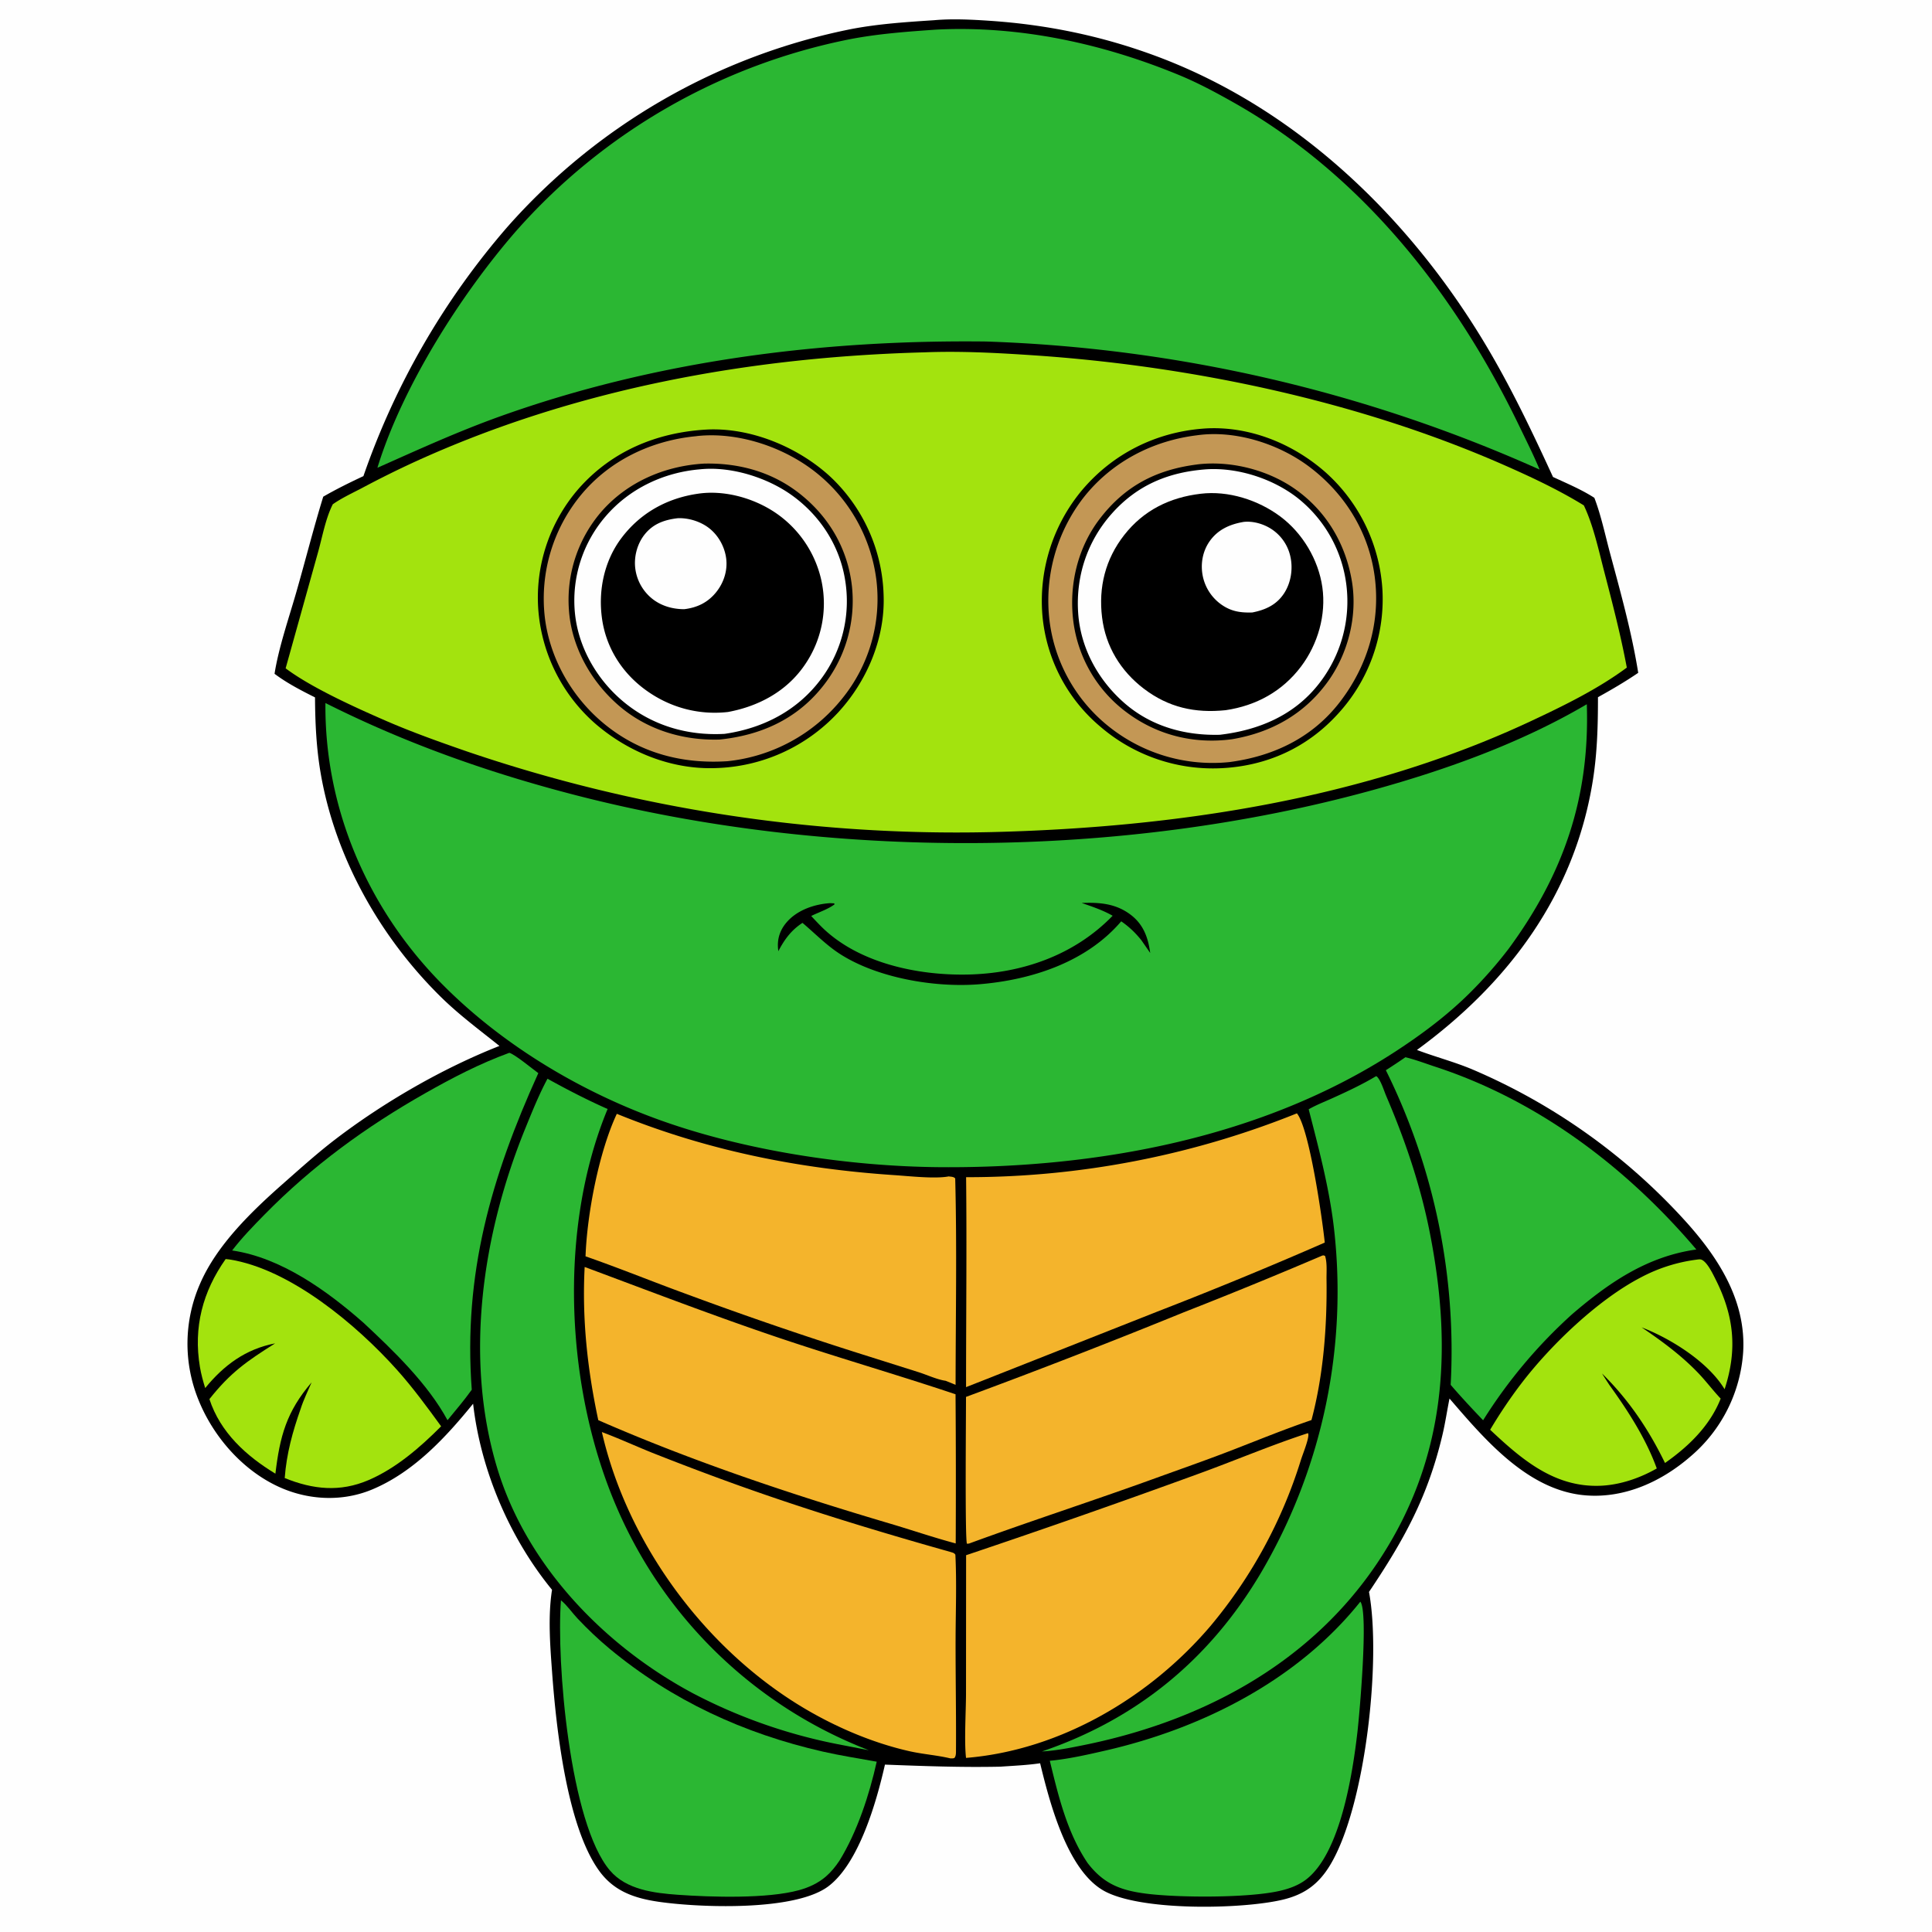 <svg version="1.1" xmlns="http://www.w3.org/2000/svg" style="display: block;" viewBox="0 0 2048 2048" width="1024" height="1024">
<path transform="translate(0,0)" fill="rgb(254,254,254)" d="M 0 0 L 2048 0 L 2048 2048 L 0 2048 L 0 0 z"/>
<path transform="translate(0,0)" fill="rgb(0,0,0)" d="M 990.181 21.425 C 1009.33 19.705 1029.84 20.735 1049.02 22.027 C 1109.7 26.11 1167.85 38.086 1224.92 59.237 C 1372.47 113.928 1491.14 227.531 1571.97 360.705 C 1600.32 407.412 1623.45 456.03 1646.23 505.603 C 1660.88 512.414 1676.5 518.925 1690.09 527.716 C 1697.23 546.317 1701.55 567.179 1706.74 586.47 C 1717.95 628.161 1729.77 670.551 1736.58 713.227 C 1722.73 722.664 1708.56 730.95 1693.91 739.051 C 1693.91 768.577 1693.21 797.131 1688.63 826.358 C 1669.64 947.654 1599.35 1041.84 1502.01 1112.99 C 1521.33 1120.32 1541.27 1125.47 1560.41 1133.48 A 646.759 646.759 0 0 1 1788.12 1296.13 C 1822.51 1334.59 1851.1 1379.8 1847.81 1433.5 A 158.988 158.988 0 0 1 1792.57 1543.43 C 1761.88 1570.24 1722.79 1588.29 1681.48 1585.19 C 1620.01 1580.58 1574.06 1526.08 1536.53 1482.51 C 1533.92 1495.44 1532.05 1508.45 1529 1521.3 C 1513.46 1586.88 1488.34 1632.22 1451.2 1687.51 C 1464.41 1758.78 1447.65 1914.35 1410.18 1976.75 C 1397.96 1997.11 1383.02 2008.14 1359.98 2013.69 C 1316.87 2024.08 1205.85 2026.36 1168.2 2003.17 C 1130.65 1980.04 1112.56 1910.29 1102.58 1869.13 C 1088.74 1871.18 1074.55 1871.74 1060.59 1872.74 C 1019.55 1873.64 979.063 1872.12 938.087 1870.56 C 929.264 1909.5 910.849 1974.52 878.37 1999.35 C 843.216 2026.23 741.715 2022.19 698.859 2016.06 C 673.203 2012.39 651.323 2005.17 635.482 1983.6 C 600.806 1936.36 589.525 1831.11 585.256 1772.8 C 583.168 1744.28 580.735 1713.63 585.171 1685.24 C 540.248 1630.38 509.545 1558.47 501.517 1488 C 472.219 1524.11 438.318 1560.56 394.573 1578.88 C 364.258 1591.57 329.794 1590.49 299.634 1577.88 C 259.423 1561.06 226.818 1524.45 210.604 1484.45 A 157.996 157.996 0 0 1 211.997 1361 C 229.889 1319.42 267.298 1283.59 300.885 1253.99 C 318.848 1238.16 336.74 1222.04 355.777 1207.5 C 407.056 1168.34 469.404 1132.35 529.428 1108.73 C 508.243 1091.74 486.665 1075.83 467.249 1056.72 C 402.896 993.356 355.243 908.944 339.885 819.42 C 335.321 792.817 334.086 766.23 333.937 739.276 C 319.269 731.935 304.153 724.131 291.034 714.246 C 295.354 686.548 306.294 654.962 314.115 627.678 C 323.756 594.047 332.368 559.921 342.648 526.504 C 356.282 518.614 370.982 511.38 385.24 504.706 A 803.843 803.843 0 0 1 537.75 240.683 A 658.329 658.329 0 0 1 903.037 30.664 C 931.798 25.237 961.025 23.336 990.181 21.425 z"/>
<path transform="translate(0,0)" fill="rgb(163,227,14)" d="M 1797.81 1335.37 C 1799.29 1335.2 1801.79 1334.7 1803.28 1335.18 C 1809.37 1337.15 1815.47 1349.98 1818.25 1355.47 C 1838.22 1394.82 1841.92 1430.58 1828.14 1472.65 C 1810.82 1443.88 1771.34 1419.02 1740.19 1407.06 C 1761.78 1421.7 1782.15 1436.64 1800.28 1455.55 C 1808.59 1464.22 1815.74 1473.86 1823.99 1482.58 C 1812.6 1511.46 1789.94 1533.34 1764.98 1550.83 C 1747.69 1515.26 1726.46 1483.74 1698.2 1455.93 C 1700.66 1459.96 1703.28 1463.91 1705.84 1467.89 C 1725.57 1495.3 1744.68 1524.72 1756.25 1556.63 C 1738.09 1567.01 1716.8 1574.28 1695.77 1574.99 C 1647.34 1576.62 1612.75 1546.74 1579.62 1515.61 C 1589.69 1498.68 1600.93 1481.89 1612.91 1466.24 C 1643.98 1425.63 1693.96 1377.69 1739.5 1354.05 A 172.46 172.46 0 0 1 1797.81 1335.37 z"/>
<path transform="translate(0,0)" fill="rgb(163,227,14)" d="M 239.201 1334.65 C 240.482 1334.74 241.745 1334.87 243.014 1335.06 C 307.485 1345.01 378.268 1404.53 420.837 1452.12 C 437.764 1471.04 452.695 1491.44 467.615 1511.95 C 445.317 1534.3 419.942 1556.4 390.702 1568.96 C 360.368 1581.99 331.768 1578.93 301.809 1566.79 C 303.776 1540.75 310.141 1517.77 318.746 1493.29 C 321.721 1483.93 326.449 1474.38 330.31 1465.34 C 303.638 1496.5 296.686 1522.5 291.935 1562.15 C 261.072 1543.43 233.537 1518.49 221.986 1483.12 C 244.217 1455.03 261.595 1442.95 291.648 1424.02 C 260.359 1430.07 237.327 1447.15 217.516 1471.39 C 215.223 1463.99 213.199 1456.64 211.918 1448.99 C 204.878 1406.98 214.836 1369.21 239.201 1334.65 z"/>
<path transform="translate(0,0)" fill="rgb(43,183,51)" d="M 539.905 1116.02 C 545.87 1117.67 564.397 1133.07 570.642 1137.56 C 520.627 1247.88 490.976 1350.68 500.093 1473.15 C 492.077 1484.35 483.148 1494.85 474.39 1505.48 C 453.416 1466.77 417.25 1431.97 385.286 1402.16 C 346.641 1368.16 297.903 1333.1 246.079 1325.55 C 256.348 1312.12 268.453 1299.69 280.281 1287.63 C 331.053 1235.9 387.794 1194.57 450.701 1158.89 C 479.594 1142.5 508.651 1127.42 539.905 1116.02 z"/>
<path transform="translate(0,0)" fill="rgb(43,183,51)" d="M 1489.83 1120.7 C 1500.5 1123.32 1511.29 1127.44 1521.75 1130.87 C 1630.8 1166.62 1724.49 1237.71 1798.22 1324.52 C 1746.03 1331.82 1705.38 1359.75 1666.39 1393.23 A 530.961 530.961 0 0 0 1572.16 1505.55 C 1560.41 1493.26 1548.85 1480.9 1537.77 1467.99 A 670.222 670.222 0 0 0 1469.07 1134.47 A 677.991 677.991 0 0 0 1489.83 1120.7 z"/>
<path transform="translate(0,0)" fill="rgb(43,183,51)" d="M 1442.02 1697.84 C 1450.82 1708.96 1441.03 1818.02 1438.88 1836.5 C 1433.77 1880.47 1420.85 1964.57 1384.53 1992.36 C 1376.15 1998.77 1366.04 2002.29 1355.84 2004.57 C 1322.48 2012.01 1249.19 2011.72 1214.97 2007.36 C 1187.84 2003.9 1169.86 1996.94 1152.96 1974.94 C 1131.14 1942.62 1121.93 1903.84 1112.84 1866.49 A 141.283 141.283 0 0 0 1117.47 1866.02 C 1135.77 1863.9 1153.97 1859.76 1171.91 1855.64 C 1274.37 1832.14 1375.51 1781.15 1442.02 1697.84 z"/>
<path transform="translate(0,0)" fill="rgb(43,183,51)" d="M 594.627 1696.4 C 600.904 1701.37 606.409 1709.51 612.029 1715.47 C 622.712 1726.82 634.247 1737.81 646.241 1747.75 C 712.447 1802.64 788.496 1837.67 872.127 1856.75 C 891.057 1861.07 910.266 1863.98 929.358 1867.47 C 921.606 1902.34 908.673 1941.92 889.886 1972.33 C 885.831 1978.51 880.993 1984.46 875.368 1989.29 C 867.137 1996.36 857.412 2000.78 847.012 2003.65 C 813.438 2012.9 754.179 2011.1 718.483 2008.54 C 693.362 2006.74 664.026 2003.21 646.636 1982.88 C 603.771 1932.78 589.664 1760.91 594.627 1696.4 z"/>
<path transform="translate(0,0)" fill="rgb(244,180,44)" d="M 1401.72 1330.95 C 1403.33 1330.63 1402.39 1330.67 1404.55 1331.22 C 1407.02 1338.31 1406.06 1348.5 1406.17 1356.08 C 1406.86 1405.44 1402.96 1457.53 1390.21 1505.34 C 1360.49 1515.44 1331.34 1527.49 1302.04 1538.76 C 1276.38 1548.61 1250.34 1557.68 1224.5 1567.06 C 1158.99 1590.83 1092.61 1612.24 1027.21 1636.24 L 1025.01 1636.43 C 1022.78 1632.22 1024.05 1498.01 1024.01 1480.77 A 7562.11 7562.11 0 0 0 1255.01 1391.02 A 5187.35 5187.35 0 0 0 1401.72 1330.95 z"/>
<path transform="translate(0,0)" fill="rgb(244,180,44)" d="M 619.769 1343.03 C 688.555 1368.65 757.296 1395.11 826.863 1418.52 C 888.577 1439.28 951.198 1457.29 1012.91 1477.99 A 12697 12697 0 0 1 1013.09 1636.11 C 989.729 1629.87 966.581 1621.94 943.365 1615.06 C 838.812 1584.12 734.175 1549.17 634.202 1505.43 C 622.692 1451.52 616.877 1398.2 619.769 1343.03 z"/>
<path transform="translate(0,0)" fill="rgb(244,180,44)" d="M 1374.76 1180.2 C 1387.98 1195.97 1401.9 1293.44 1404.3 1317.19 A 4500.64 4500.64 0 0 1 1226.71 1390.38 L 1046.75 1461.48 L 1024.06 1470.42 C 1024.06 1396.22 1024.9 1322.08 1024.11 1247.87 A 936.68 936.68 0 0 0 1374.76 1180.2 z"/>
<path transform="translate(0,0)" fill="rgb(43,183,51)" d="M 580.366 1143.5 C 601.421 1155.14 622.087 1165.83 644.103 1175.59 A 259.826 259.826 0 0 0 641.752 1181.35 C 591.527 1308 600.132 1474.24 654.016 1598.46 A 477.99 477.99 0 0 0 921.059 1855.32 L 887.077 1848.73 A 563.932 563.932 0 0 1 735.135 1795.27 C 641.15 1745.2 558.454 1659.96 527.128 1556.49 C 491.647 1439.3 511.453 1307.45 557.003 1195.77 C 564.175 1178.18 571.377 1160.24 580.366 1143.5 z"/>
<path transform="translate(0,0)" fill="rgb(244,180,44)" d="M 1386.58 1519.17 C 1386.71 1519.78 1386.97 1520.38 1386.96 1521.01 C 1386.86 1527.18 1381.09 1541.08 1379 1547.67 A 507.91 507.91 0 0 1 1283.12 1723.68 C 1218.89 1799.12 1124 1855.32 1024.04 1863.45 C 1022 1846.19 1023.96 1814.2 1024.01 1795.52 L 1024.11 1648.58 A 10075.8 10075.8 0 0 0 1268.44 1563.02 C 1307.85 1548.8 1346.79 1532.11 1386.58 1519.17 z"/>
<path transform="translate(0,0)" fill="rgb(244,180,44)" d="M 638.009 1518.03 C 655.669 1524.63 672.834 1532.49 690.303 1539.57 A 3062.68 3062.68 0 0 0 768.509 1569.37 C 846.767 1597.97 927.234 1622.52 1007.42 1645.1 C 1009.79 1645.92 1011.34 1645.91 1012.74 1648.09 C 1014.23 1678.15 1013.02 1708.79 1012.96 1738.9 C 1012.89 1778.31 1013.65 1817.83 1013.37 1857.2 C 1013.36 1859.14 1013.17 1861.49 1012.03 1863.11 C 1011.22 1864.25 1008.74 1863.88 1007.44 1863.96 C 993.491 1860.6 978.653 1859.61 964.515 1856.45 C 922.752 1847.12 880.278 1828.4 844.054 1805.69 C 743.707 1742.77 664.53 1633.75 638.009 1518.03 z"/>
<path transform="translate(0,0)" fill="rgb(244,180,44)" d="M 653.854 1180.69 C 748.791 1219.36 846.19 1238.9 948.271 1245.7 C 963.602 1246.72 991.147 1249.81 1005.65 1247.04 C 1008.16 1247.45 1010.86 1247.24 1012.56 1249.17 C 1014.44 1321.98 1013.05 1395.14 1012.96 1467.98 L 1002.43 1463.7 C 993.502 1462.44 983.05 1457.59 974.277 1454.74 L 920.682 1437.8 A 4037.82 4037.82 0 0 1 728.252 1371.96 C 692.3 1358.88 656.811 1344.33 620.691 1331.77 C 622.318 1286.79 634.828 1221.36 653.854 1180.69 z"/>
<path transform="translate(0,0)" fill="rgb(43,183,51)" d="M 1458.57 1140.85 L 1459.44 1141.06 C 1463.8 1145.16 1466.99 1156.04 1469.41 1161.7 C 1489.48 1208.48 1505.79 1256.58 1515.64 1306.61 C 1540.38 1432.24 1532.63 1549 1459.58 1657.46 C 1386.44 1766.07 1270.02 1826.3 1143.77 1850.88 C 1130.75 1853.51 1117.72 1855.85 1104.44 1856.63 C 1205.4 1822.26 1282.57 1758.75 1336.89 1666.86 A 588.031 588.031 0 0 0 1413.48 1297.16 C 1408.21 1255.81 1397.59 1216.16 1387.26 1175.9 C 1395.21 1171.32 1404.23 1167.83 1412.6 1164.04 C 1428.32 1156.91 1443.75 1149.73 1458.57 1140.85 z"/>
<path transform="translate(0,0)" fill="rgb(43,183,51)" d="M 992.033 31.419 C 1080.1 26.859 1168.49 46 1249.61 79.454 C 1269.96 87.846 1288.98 98.081 1308.12 108.891 C 1444.51 185.929 1543.75 312.832 1610.86 452.387 C 1618.09 467.406 1625.66 482.374 1632.05 497.769 A 1559.97 1559.97 0 0 0 1045.25 362.019 C 870.838 359.969 694.748 382.41 530.03 441.408 C 485.468 457.369 443.222 476.677 400.075 495.886 C 426.401 409.907 488.598 312.05 547.302 244.671 A 637.638 637.638 0 0 1 901.165 41.52 C 931.159 35.751 961.609 33.54 992.033 31.419 z"/>
<path transform="translate(0,0)" fill="rgb(43,183,51)" d="M 344.969 745.226 C 430.044 788.034 518.628 819.319 610.756 843.056 C 878.477 912.038 1189.05 910.975 1455.47 837.432 C 1533.08 816.007 1612.47 787.504 1682.09 746.514 C 1685.32 845.319 1657.62 926.265 1599.3 1005.64 A 458.917 458.917 0 0 1 1557.09 1053.51 C 1533.5 1076.78 1506.76 1096.72 1479.03 1114.76 C 1338.3 1206.35 1163.19 1238.36 997.643 1237.27 C 899.047 1236.62 785.914 1219.41 693.289 1185.07 C 610.407 1154.34 529.83 1105.38 467.686 1042.19 C 389.662 962.844 343.942 856.763 344.969 745.226 z"/>
<path transform="translate(0,0)" fill="rgb(0,0,0)" d="M 1146.62 957.196 C 1165.58 956.394 1183.01 957.793 1198.68 969.768 C 1212.19 980.092 1217.09 994.031 1219.27 1010.19 L 1209.92 996.698 C 1203.42 988.641 1197.06 982.539 1188.54 976.632 C 1151.66 1019.9 1093.56 1038.73 1038.5 1043.31 C 991.146 1047.25 929.235 1036.71 889.461 1010.63 C 875.396 1001.4 863.504 989.093 850.662 978.281 C 838.728 986.058 831.542 995.888 825.053 1008.33 A 109.567 109.567 0 0 1 824.769 1005.78 C 823.751 995.237 826.841 985.914 833.743 977.816 C 844.898 964.728 863.141 958.495 879.854 957.382 L 884.362 957.577 L 884.589 958.706 C 877.667 963.893 867.751 967.065 859.932 970.986 A 382.881 382.881 0 0 0 870.942 982.534 C 909.685 1020.81 972.246 1034.04 1025.18 1033.07 C 1082.9 1032.01 1138.78 1012.69 1179.45 970.733 C 1169.31 964.909 1157.66 960.998 1146.62 957.196 z"/>
<path transform="translate(0,0)" fill="rgb(163,227,14)" d="M 979.398 373.5 C 1017.86 371.975 1056.51 374.03 1094.88 376.595 C 1262.65 387.809 1440.28 425.153 1594.48 493.025 C 1623.07 505.61 1652.32 519.332 1678.94 535.733 C 1689.05 556.987 1694.59 583.021 1700.5 605.745 C 1709.26 639.41 1718.1 673.489 1724.49 707.682 C 1693.65 730.522 1657.5 748.187 1622.83 764.418 C 1445.06 847.646 1245.02 877.381 1050.25 882.069 A 1609.9 1609.9 0 0 1 495.116 796.616 C 465.725 786.424 436.591 776.088 408.061 763.645 C 376.643 749.944 329.772 728.773 302.78 708.459 L 336.75 586.76 C 341.55 569.97 344.929 550.001 352.76 534.543 C 362.235 527.925 373.15 522.858 383.395 517.509 A 1047.81 1047.81 0 0 1 441.564 488.701 C 610.356 412.011 794.849 378.482 979.398 373.5 z"/>
<path transform="translate(0,0)" fill="rgb(0,0,0)" d="M 1274.63 454.42 A 77.852 77.852 0 0 1 1276.83 454.245 C 1323.81 451.157 1370.59 470.073 1405.49 500.987 A 181.508 181.508 0 0 1 1465.51 626.78 A 179.664 179.664 0 0 1 1418.16 756.853 C 1385.57 792.657 1342.93 811.938 1294.75 814.316 A 182.92 182.92 0 0 1 1166.5 770.367 A 173.857 173.857 0 0 1 1104.9 650.993 A 183.363 183.363 0 0 1 1147.36 519.148 C 1179.77 481.01 1224.81 458.418 1274.63 454.42 z"/>
<path transform="translate(0,0)" fill="rgb(195,151,85)" d="M 1269.16 461.376 C 1309.78 455.714 1355.91 470.586 1388.18 495.007 C 1425.65 523.361 1450.85 563.873 1457.17 610.713 C 1463.7 659.101 1449.86 705.818 1420.23 744.275 C 1391.1 782.093 1349.8 801.699 1303.25 807.836 A 175.969 175.969 0 0 1 1177.78 772.02 A 170.183 170.183 0 0 1 1112.59 658.468 A 178.433 178.433 0 0 1 1148.45 527.648 C 1178.17 489.764 1221.66 467.13 1269.16 461.376 z"/>
<path transform="translate(0,0)" fill="rgb(0,0,0)" d="M 1268.75 492.384 C 1268.93 492.351 1269.11 492.306 1269.29 492.284 C 1304.71 488.055 1344.18 498.086 1373.25 518.701 C 1406.13 542.01 1426.51 576.617 1433.08 616.258 C 1439.13 652.764 1429.2 692.434 1407.67 722.383 C 1382.76 757.02 1347.46 776.675 1305.77 783.647 C 1265.41 788.964 1226.38 779.316 1193.77 754.756 A 142.641 142.641 0 0 1 1137.91 659.645 C 1132.76 621.076 1142.03 580.998 1165.81 549.939 C 1192.57 514.987 1225.76 497.916 1268.75 492.384 z"/>
<path transform="translate(0,0)" fill="rgb(254,254,254)" d="M 1279.81 497.417 C 1312.73 495.618 1349.33 507.515 1375.28 527.711 A 139.107 139.107 0 0 1 1427.28 620.638 A 141.454 141.454 0 0 1 1397.93 725.023 C 1371.74 758.431 1334.25 774.015 1293.1 778.892 C 1256.01 779.876 1220.23 769.998 1191.86 745.212 C 1163.97 720.849 1145.32 686.708 1142.88 649.512 C 1140.34 610.885 1152.49 574.001 1178.16 544.905 C 1205.53 513.875 1239.2 500.176 1279.81 497.417 z"/>
<path transform="translate(0,0)" fill="rgb(0,0,0)" d="M 1272.77 523.397 C 1302.03 519.858 1333.66 529.989 1357.07 547.411 C 1380.72 565.01 1397.58 593.242 1401.74 622.441 C 1405.92 651.814 1396.98 682.794 1379.3 706.363 C 1359.5 732.772 1331.64 748.061 1299.24 752.827 C 1266.71 756.196 1238.46 749.912 1212.29 729.883 C 1187.86 711.185 1172.02 685.177 1168.25 654.517 C 1164.3 622.494 1171.74 592.717 1191.65 567.231 C 1212.2 540.926 1240.04 527.238 1272.77 523.397 z"/>
<path transform="translate(0,0)" fill="rgb(254,254,254)" d="M 1318.3 553.252 C 1327.73 552.163 1338.28 555.071 1346.34 559.925 A 46.593 46.593 0 0 1 1367.81 589.763 C 1370.77 602.746 1368.59 617.472 1361.33 628.714 C 1353.27 641.187 1341.47 646.49 1327.46 649.256 C 1316.9 649.552 1307.79 648.67 1298.39 643.226 A 49.002 49.002 0 0 1 1275.21 611.698 C 1272.33 598.896 1274.47 585.184 1281.9 574.282 C 1290.62 561.502 1303.55 555.75 1318.3 553.252 z"/>
<path transform="translate(0,0)" fill="rgb(0,0,0)" d="M 747.798 455.429 L 749.187 455.348 C 795.868 453.025 845.8 473.821 879.896 505.056 A 179.048 179.048 0 0 1 936.653 630.633 C 938.433 676.508 919.009 722.366 888.014 755.708 A 183.988 183.988 0 0 1 758.75 814.199 C 711.625 815.941 665.519 797.18 630.255 766.426 A 178.676 178.676 0 0 1 570.559 645.456 A 175.813 175.813 0 0 1 613.721 517.651 C 648.69 478.212 695.793 458.617 747.798 455.429 z"/>
<path transform="translate(0,0)" fill="rgb(195,151,85)" d="M 737.721 462.402 C 738.312 462.323 738.902 462.225 739.495 462.165 C 782.71 457.746 830.597 473.776 864.409 500.416 A 173.144 173.144 0 0 1 929.086 615.484 A 167.544 167.544 0 0 1 892.443 740.881 A 179.428 179.428 0 0 1 771.249 806.897 C 723.666 810.018 679.264 798.578 641.724 768.324 C 606.552 739.98 582.113 697.552 577.31 652.319 A 172.709 172.709 0 0 1 615.439 525.209 C 645.809 488.117 690.507 466.917 737.721 462.402 z"/>
<path transform="translate(0,0)" fill="rgb(0,0,0)" d="M 746.309 491.438 C 783.369 490.574 818.612 500.271 847.918 523.455 C 879.022 548.062 898.751 582.088 903.106 621.619 A 145.222 145.222 0 0 1 871.017 728.992 C 843.366 763.036 805.724 779.499 762.938 783.944 C 723.533 785.207 684.8 773.3 654.965 747.084 C 625.878 721.524 605.506 684.936 603.042 645.91 A 143.015 143.015 0 0 1 638.855 540.851 C 666.462 510.164 705.586 493.784 746.309 491.438 z"/>
<path transform="translate(0,0)" fill="rgb(254,254,254)" d="M 742.74 497.429 C 775.25 494.222 813.449 506.276 839.708 525.213 C 869.69 546.835 890.386 579.007 895.981 615.605 A 137.943 137.943 0 0 1 870.5 719.559 C 845.476 753.259 809.076 772 768.063 777.919 C 728.498 780.133 690.644 768.948 660.099 743.183 C 631.897 719.394 612.212 684.676 609.242 647.591 A 136.707 136.707 0 0 1 642.074 547.255 C 667.531 517.641 704.14 500.505 742.74 497.429 z"/>
<path transform="translate(0,0)" fill="rgb(0,0,0)" d="M 739.92 523.357 C 767.51 519.265 798.274 527.738 821.249 543.025 A 117.147 117.147 0 0 1 871.161 617.542 A 114.582 114.582 0 0 1 852.995 704.944 C 833.989 732.767 804.26 748.731 771.663 754.741 C 739.672 758.327 708.601 749.575 682.875 730.279 C 658.661 712.118 642.47 686.068 638.198 656.01 C 633.945 626.089 640.392 594.753 658.704 570.412 C 678.796 543.705 707.1 528.078 739.92 523.357 z"/>
<path transform="translate(0,0)" fill="rgb(254,254,254)" d="M 718.377 549.333 C 729.695 548.821 742.221 552.7 751.189 559.487 C 761.345 567.174 768.185 579.429 769.784 592.029 C 771.422 604.941 767.147 617.951 758.978 627.969 C 750.124 638.828 738.898 644.143 725.244 645.775 C 713.499 645.723 702.146 642.697 692.592 635.633 A 48.935 48.935 0 0 1 673.46 602.873 C 671.839 590.474 675.312 576.916 682.994 567.008 C 692.092 555.274 704.189 551.006 718.377 549.333 z"/>
</svg>